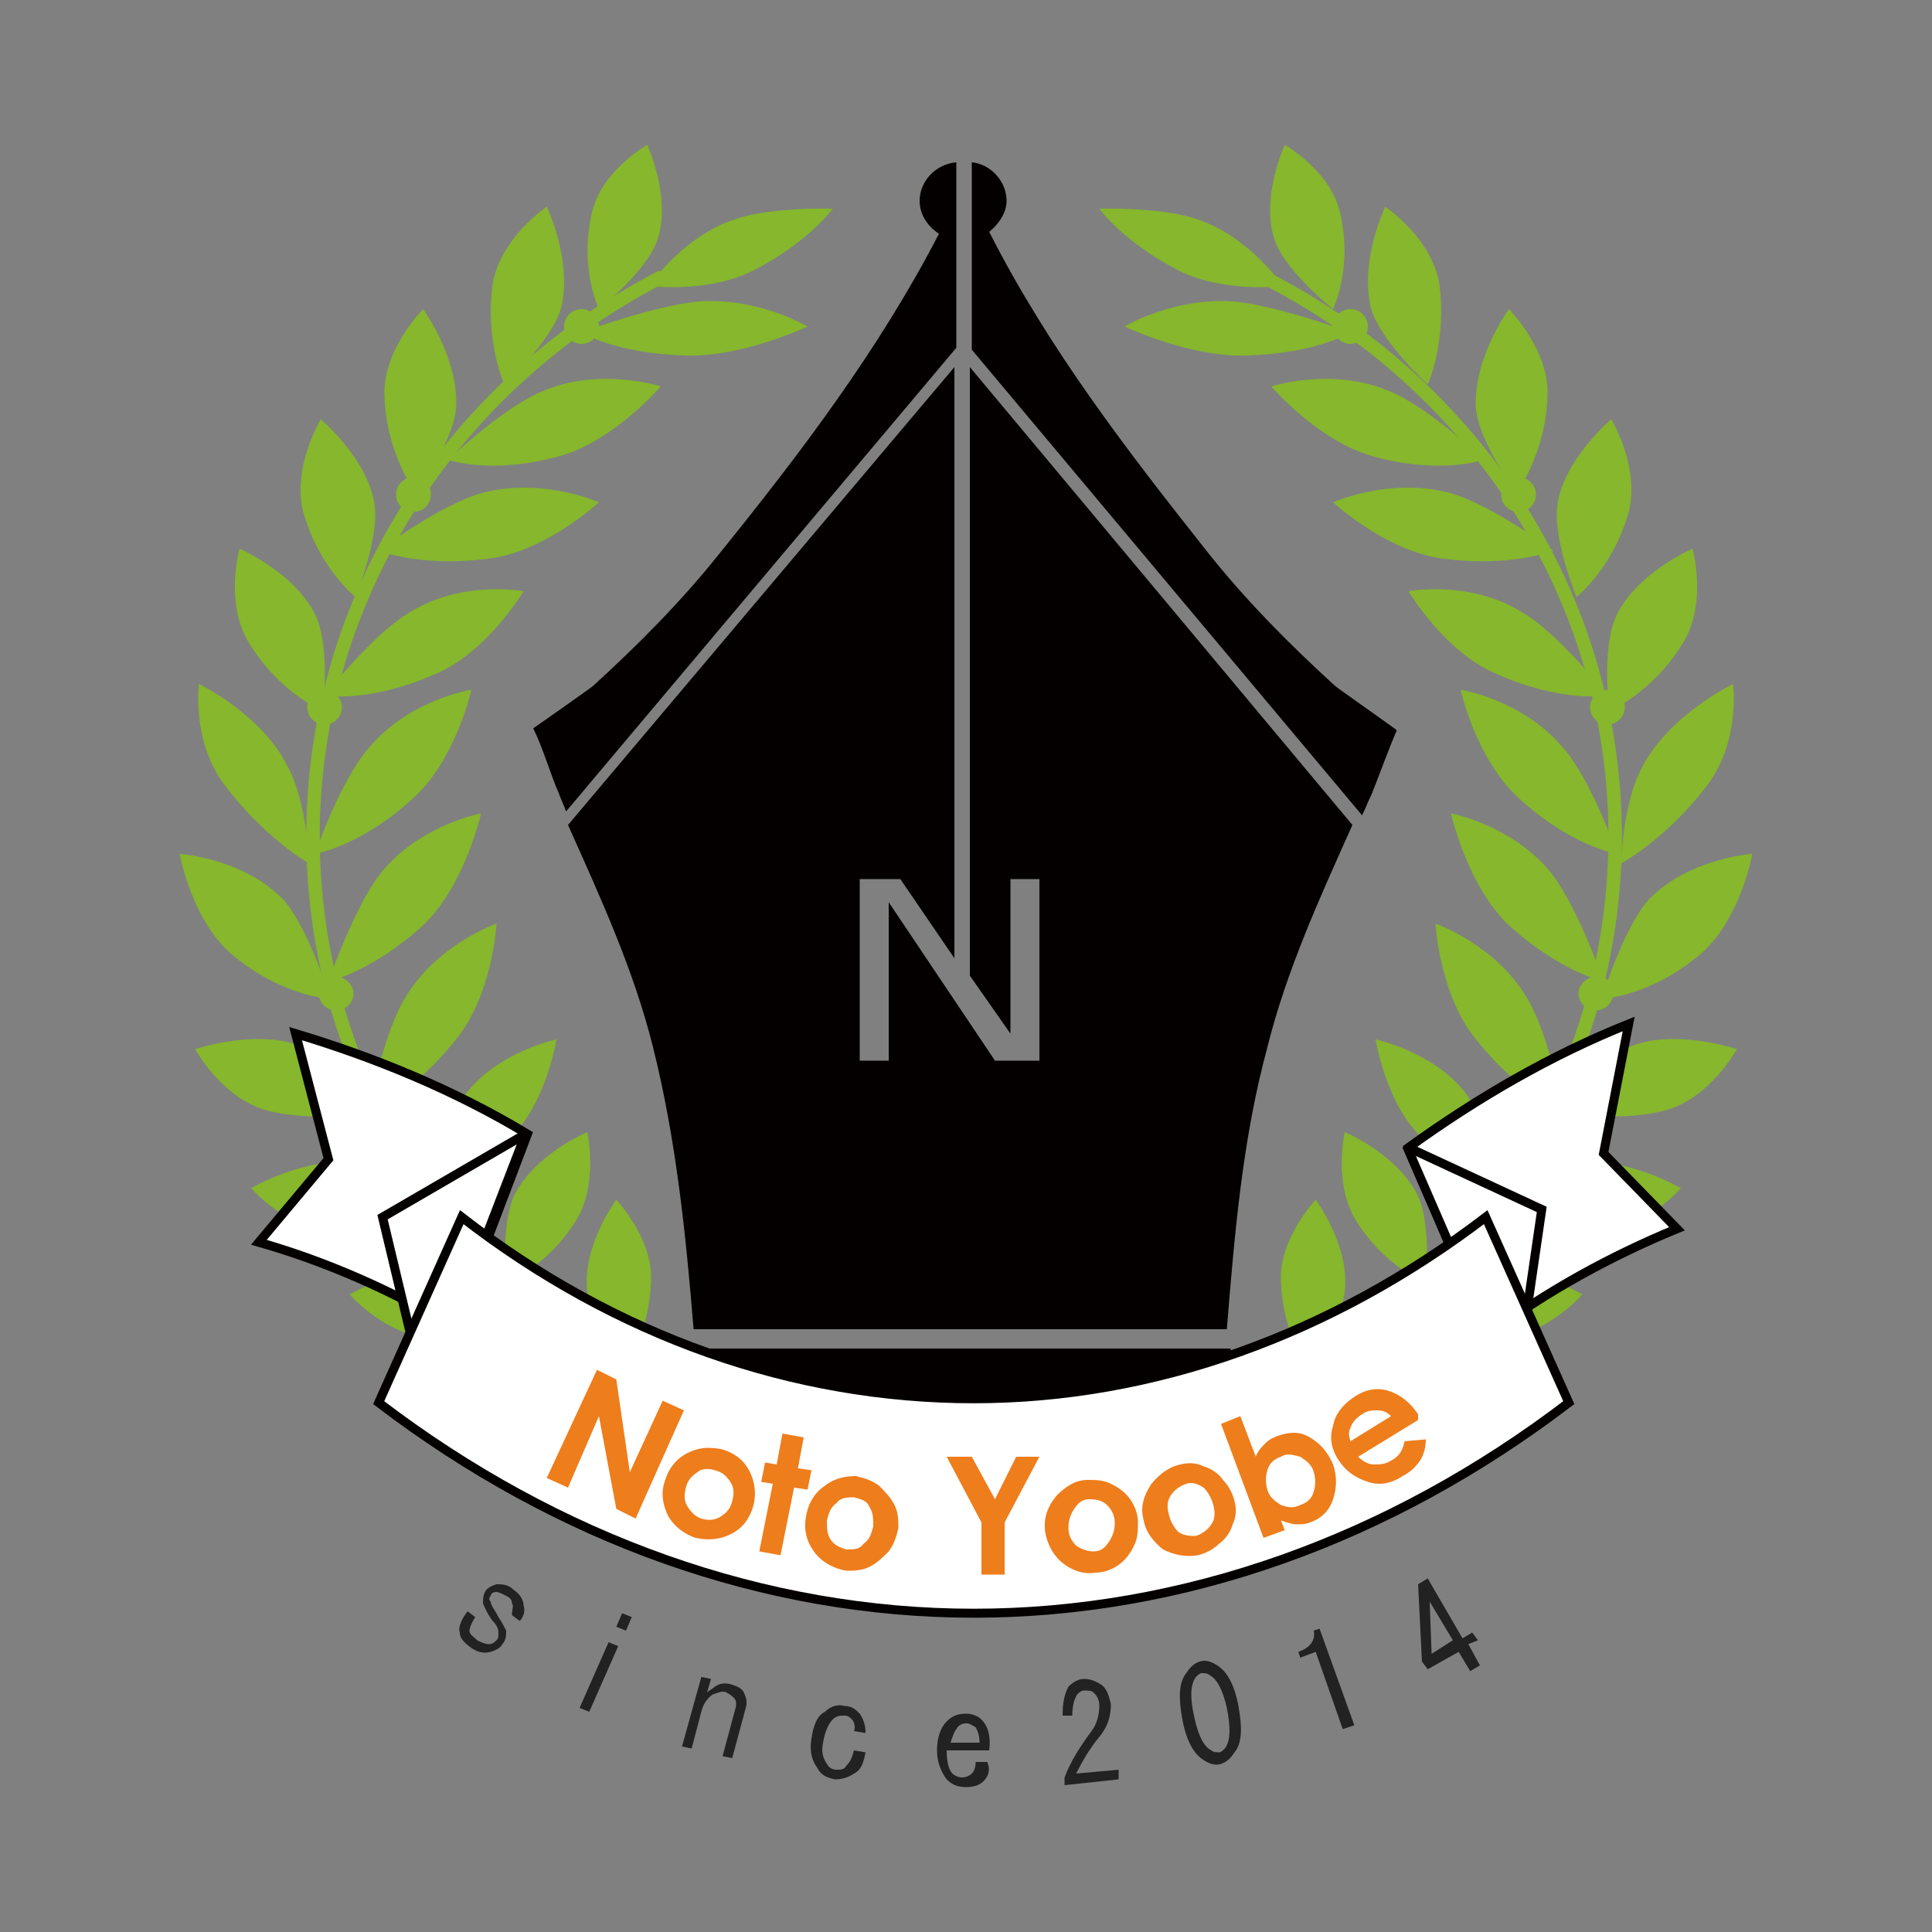 <?xml version="1.0" encoding="utf-8"?>
<!-- Generator: Adobe Illustrator 26.2.1, SVG Export Plug-In . SVG Version: 6.00 Build 0)  -->
<svg version="1.1" id="img-logo-notoyoobe" xmlns="http://www.w3.org/2000/svg" xmlns:xlink="http://www.w3.org/1999/xlink" x="0px"
	 y="0px" viewBox="0 0 100 100" style="enable-background:new 0 0 100 100;" xml:space="preserve">
<rect x="0" y="0" width="100" height="100" fill="#808080" stroke="none"/>
<style type="text/css">
	.st0{fill:#040000;}
	.st1{fill:#86B72C;}
	.st2{fill:none;stroke:#86B72C;stroke-width:0.698;}
	.st3{fill:#FFFFFF;stroke:#040000;stroke-width:0.465;}
	.st4{fill:#FFFFFF;}
	.st5{fill:none;stroke:#040000;stroke-width:0.465;}
	.st6{fill:#EE7D1C;}
	.st7{fill:#222222;}
</style>
<g>
	<g>
		<rect x="36.5" y="69.8" class="st0" width="27.2" height="8.3"/>
		<g>
			<g>
				<path class="st0" d="M50.2,50.5l2.1,3v-8h1.5v9.4h-2.3L46,46.7v8.2h-1.5v-9.4h2.1l2.8,4.1V19l-20,23.7c1.7,3.8,3.4,7.5,4.4,11.5
					c1.2,4.8,1.7,9.7,2.1,14.6h27.6c0.4-4.9,0.8-9.8,2.1-14.6c1-4,2.7-7.7,4.4-11.5L50.2,19V50.5z M49.5,8.4c-1.1,0.1-1.9,1-1.9,2
					c0,0.7,0.4,1.3,1,1.7c-3.1,6-7.2,11.4-11.4,16.6c-2,2.5-4.2,4.7-6.5,6.8c-0.1,0.1-3.1,2.2-3.1,2.2c0.5,1,0.9,2.4,1.3,3.3
					c0.1,0.3,0.3,0.7,0.4,1l20.2-24V8.4z M69.1,35.5c-2.3-2.1-4.5-4.3-6.5-6.8c-4.2-5.3-8.3-10.6-11.4-16.7c0.5-0.4,0.9-1,0.9-1.6
					c0-1-0.8-1.9-1.8-2v9.7l20.2,24.1c0.2-0.4,0.3-0.7,0.5-1.1c0.4-1,0.9-2.4,1.3-3.3C72.2,37.7,69.2,35.6,69.1,35.5z"/>
			</g>
		</g>
		<g>
			<path class="st1" d="M28.3,10.7c0,0-2.4,1.6-2.8,4c-0.4,3,0.6,5.2,0.6,5.2s2.3-2.1,2.9-3.8C29.7,13.6,28.3,10.7,28.3,10.7
				L28.3,10.7z"/>
			<path class="st1" d="M21.9,16c0,0-2.1,2.1-2,4.5c0.1,3,1.6,5,1.6,5s1.9-2.5,2.1-4.3C23.8,18.6,21.9,16,21.9,16L21.9,16z"/>
			<path class="st1" d="M16.6,21.7c0,0-1.5,2.5-0.9,4.8c0.8,2.9,2.7,4.4,2.7,4.4s1.2-2.9,1-4.7C19.1,23.8,16.6,21.7,16.6,21.7
				L16.6,21.7z"/>
			<path class="st1" d="M12.4,28.4c0,0-0.8,2.8,0.5,4.9c1.6,2.6,3.8,3.5,3.8,3.5s0.4-3.1-0.3-4.8C15.4,29.7,12.4,28.4,12.4,28.4
				L12.4,28.4z"/>
			<path class="st1" d="M10.3,35.4c0,0-0.4,2.9,1.3,5.2c2.1,2.8,4.4,4.1,4.4,4.1s-0.1-3.2-1.1-5C13.6,37,10.3,35.4,10.3,35.4
				L10.3,35.4z"/>
			<path class="st1" d="M9.3,44.2c0,0,0.6,3.4,2.7,5.2c2.6,2.2,5.1,2.3,5.1,2.3s-1.1-3.6-2.4-5.1C12.6,44.4,9.3,44.2,9.3,44.2
				L9.3,44.2z"/>
			<path class="st1" d="M13,61.5c0,0,1.9,2.2,4.4,2.3c3.1,0.1,5.3-1.2,5.3-1.2s-2.4-2.1-4.2-2.4C15.9,59.8,13,61.5,13,61.5L13,61.5z
				"/>
			<path class="st1" d="M18.1,67c0,0,1.9,2.2,4.4,2.3c3.1,0.1,5.3-1.2,5.3-1.2s-2.4-2-4.2-2.4C21,65.3,18.1,67,18.1,67L18.1,67z"/>
			<path class="st1" d="M10.1,54.3c0,0,1.4,2.6,3.8,3.2c3,0.7,5.4-0.1,5.4-0.1s-1.9-2.5-3.6-3.2C13.4,53.2,10.1,54.3,10.1,54.3
				L10.1,54.3z"/>
			<path class="st1" d="M41.8,16.9c0,0-3.4,1.6-6.3,1.5c-3.7-0.1-5.4-1.2-5.4-1.2s3.8-1.4,6.1-1.6C39.3,15.4,41.8,16.9,41.8,16.9
				L41.8,16.9z"/>
			<path class="st1" d="M34.2,20c0,0-2.4,2.8-5.2,3.6c-3.6,1-5.8,0.2-5.8,0.2s2.9-2.8,5-3.6C31.1,19,34.2,20,34.2,20L34.2,20z"/>
			<path class="st1" d="M31,26c0,0-2.7,2.5-5.6,2.9c-3.6,0.5-5.8-0.4-5.8-0.4s3.2-2.4,5.4-3C28.1,24.7,31,26,31,26L31,26z"/>
			<path class="st1" d="M27.1,30.6c0,0-1.9,3.2-4.6,4.3c-3.4,1.5-5.7,1.1-5.7,1.1s2.5-3.2,4.4-4.3C23.9,30,27.1,30.6,27.1,30.6
				L27.1,30.6z"/>
			<path class="st1" d="M24.4,35.7c0,0-0.8,3.6-3,5.6c-2.7,2.5-5.1,2.9-5.1,2.9s1.3-3.8,2.8-5.5C21.2,36.2,24.4,35.7,24.4,35.7
				L24.4,35.7z"/>
			<path class="st1" d="M24.9,42.1c0,0-0.8,3.6-2.9,5.7c-2.7,2.5-5,3-5,3s1.3-3.8,2.7-5.6C21.7,42.7,24.9,42.1,24.9,42.1L24.9,42.1z
				"/>
			<path class="st1" d="M25.7,47.8c0,0-0.2,3.7-2.1,6c-2.3,2.9-4.5,3.7-4.5,3.7s0.7-4,1.9-5.9C22.6,48.9,25.7,47.8,25.7,47.8
				L25.7,47.8z"/>
			<path class="st1" d="M28.8,53.8c0,0-0.5,3.2-2.3,5c-2.3,2.3-4.4,2.7-4.4,2.7s0.9-3.4,2.1-5C25.9,54.4,28.8,53.8,28.8,53.8
				L28.8,53.8z"/>
			<path class="st1" d="M30.4,58.6c0,0,0.6,2.7-0.6,4.6c-1.5,2.4-3.6,3.2-3.6,3.2s-0.3-2.9,0.4-4.5C27.7,59.7,30.4,58.6,30.4,58.6
				L30.4,58.6z"/>
			<path class="st1" d="M31.9,62.1c0,0,1.9,2,1.8,4.2c-0.1,2.8-1.4,4.6-1.4,4.6s-1.7-2.4-1.9-4C30.1,64.5,31.9,62.1,31.9,62.1
				L31.9,62.1z"/>
			<path class="st1" d="M33.5,7.5c0,0-2.5,1.4-2.9,3.7C30,13.9,31,16,31,16s2.4-1.9,3-3.5C34.8,10.3,33.5,7.5,33.5,7.5L33.5,7.5z"/>
			<path class="st1" d="M33.6,14.8c0,0,3,0.4,5.4-0.8c2.9-1.5,4.1-3.2,4.1-3.2s-3.4-0.1-5.2,0.6C35.3,12.3,33.6,14.8,33.6,14.8
				L33.6,14.8z"/>
			<path class="st1" d="M31,16.9c0,0.5-0.4,0.9-0.9,0.9c-0.5,0-0.9-0.4-0.9-0.9c0-0.5,0.4-0.9,0.9-0.9C30.6,16,31,16.4,31,16.9z"/>
			<path class="st1" d="M22.3,25.6c0,0.5-0.4,0.9-0.9,0.9c-0.5,0-0.9-0.4-0.9-0.9c0-0.5,0.4-0.9,0.9-0.9
				C22,24.7,22.3,25.1,22.3,25.6z"/>
			<path class="st1" d="M17.7,36.6c0,0.5-0.4,0.9-0.9,0.9c-0.5,0-0.9-0.4-0.9-0.9c0-0.5,0.4-0.9,0.9-0.9
				C17.4,35.8,17.7,36.2,17.7,36.6z"/>
			<path class="st1" d="M18.3,51.4c0,0.5-0.4,0.9-0.9,0.9c-0.5,0-0.9-0.4-0.9-0.9c0-0.5,0.4-0.9,0.9-0.9
				C17.9,50.6,18.3,51,18.3,51.4z"/>
		</g>
		<g>
			<path class="st1" d="M71.7,10.7c0,0,2.4,1.6,2.8,4c0.4,3-0.6,5.2-0.6,5.2s-2.3-2.1-2.9-3.8C70.3,13.6,71.7,10.7,71.7,10.7
				L71.7,10.7z"/>
			<path class="st1" d="M78.1,16c0,0,2.1,2.1,2,4.5c-0.1,3-1.6,5-1.6,5s-1.9-2.5-2.1-4.3C76.2,18.6,78.1,16,78.1,16L78.1,16z"/>
			<path class="st1" d="M83.4,21.7c0,0,1.5,2.5,0.9,4.8c-0.8,2.9-2.7,4.4-2.7,4.4s-1.2-2.9-1-4.7C80.9,23.8,83.4,21.7,83.4,21.7
				L83.4,21.7z"/>
			<path class="st1" d="M87.6,28.4c0,0,0.8,2.8-0.5,4.9c-1.6,2.6-3.8,3.5-3.8,3.5s-0.4-3.1,0.3-4.8C84.6,29.7,87.6,28.4,87.6,28.4
				L87.6,28.4z"/>
			<path class="st1" d="M89.7,35.4c0,0,0.4,2.9-1.3,5.2c-2.1,2.8-4.5,4.1-4.5,4.1s0.1-3.2,1.1-5C86.4,37,89.7,35.4,89.7,35.4
				L89.7,35.4z"/>
			<path class="st1" d="M90.7,44.2c0,0-0.6,3.4-2.7,5.2c-2.6,2.2-5.1,2.3-5.1,2.3s1.1-3.6,2.4-5.1C87.4,44.4,90.7,44.2,90.7,44.2
				L90.7,44.2z"/>
			<path class="st1" d="M87,61.5c0,0-1.9,2.2-4.4,2.3c-3.1,0.1-5.3-1.2-5.3-1.2s2.4-2.1,4.2-2.4C84.1,59.8,87,61.5,87,61.5L87,61.5z
				"/>
			<path class="st1" d="M81.9,67c0,0-1.9,2.2-4.4,2.3c-3.1,0.1-5.3-1.2-5.3-1.2s2.4-2,4.2-2.4C79,65.3,81.9,67,81.9,67L81.9,67z"/>
			<path class="st1" d="M89.9,54.3c0,0-1.4,2.6-3.8,3.2c-3,0.7-5.4-0.1-5.4-0.1s1.9-2.5,3.6-3.2C86.6,53.2,89.9,54.3,89.9,54.3
				L89.9,54.3z"/>
			<path class="st1" d="M58.2,16.9c0,0,3.4,1.6,6.3,1.5c3.7-0.1,5.4-1.2,5.4-1.2s-3.8-1.4-6.1-1.6C60.7,15.4,58.2,16.9,58.2,16.9
				L58.2,16.9z"/>
			<path class="st1" d="M65.8,20c0,0,2.4,2.8,5.2,3.6c3.5,1,5.8,0.2,5.8,0.2s-2.9-2.8-5-3.6C68.9,19,65.8,20,65.8,20L65.8,20z"/>
			<path class="st1" d="M69,26c0,0,2.7,2.5,5.6,2.9c3.6,0.5,5.8-0.4,5.8-0.4s-3.2-2.4-5.4-3C71.9,24.7,69,26,69,26L69,26z"/>
			<path class="st1" d="M72.9,30.6c0,0,1.9,3.2,4.6,4.3c3.4,1.5,5.7,1.1,5.7,1.1s-2.5-3.2-4.4-4.3C76.1,30,72.9,30.6,72.9,30.6
				L72.9,30.6z"/>
			<path class="st1" d="M75.6,35.7c0,0,0.8,3.6,3,5.6c2.7,2.5,5.1,2.9,5.1,2.9s-1.3-3.8-2.8-5.5C78.8,36.2,75.6,35.7,75.6,35.7
				L75.6,35.7z"/>
			<path class="st1" d="M75.1,42.1c0,0,0.8,3.6,2.9,5.7c2.7,2.5,5,3,5,3s-1.3-3.8-2.7-5.6C78.3,42.7,75.1,42.1,75.1,42.1L75.1,42.1z
				"/>
			<path class="st1" d="M74.3,47.8c0,0,0.2,3.7,2.1,6c2.3,2.9,4.5,3.7,4.5,3.7s-0.7-4-1.9-5.9C77.4,48.9,74.3,47.8,74.3,47.8
				L74.3,47.8z"/>
			<path class="st1" d="M71.2,53.8c0,0,0.5,3.2,2.3,5c2.3,2.3,4.4,2.7,4.4,2.7s-0.9-3.4-2.1-5C74.1,54.4,71.2,53.8,71.2,53.8
				L71.2,53.8z"/>
			<path class="st1" d="M69.6,58.6c0,0-0.6,2.7,0.6,4.6c1.5,2.4,3.6,3.2,3.6,3.2s0.3-2.9-0.4-4.5C72.3,59.7,69.6,58.6,69.6,58.6
				L69.6,58.6z"/>
			<path class="st1" d="M68.1,62.1c0,0-1.9,2-1.8,4.2c0.1,2.8,1.4,4.6,1.4,4.6s1.7-2.4,1.9-4C69.9,64.5,68.1,62.1,68.1,62.1
				L68.1,62.1z"/>
			<path class="st1" d="M66.5,7.5c0,0,2.5,1.4,2.9,3.7C70,13.9,69,16,69,16s-2.4-1.9-3-3.5C65.2,10.3,66.5,7.5,66.5,7.5L66.5,7.5z"
				/>
			<path class="st1" d="M66.4,14.8c0,0-3,0.4-5.4-0.8c-2.9-1.5-4.1-3.2-4.1-3.2s3.4-0.1,5.2,0.6C64.7,12.3,66.4,14.8,66.4,14.8
				L66.4,14.8z"/>
			<path class="st1" d="M69,16.9c0,0.5,0.4,0.9,0.9,0.9c0.5,0,0.9-0.4,0.9-0.9c0-0.5-0.4-0.9-0.9-0.9C69.4,16,69,16.4,69,16.9z"/>
			<path class="st1" d="M77.7,25.6c0,0.5,0.4,0.9,0.9,0.9c0.5,0,0.9-0.4,0.9-0.9c0-0.5-0.4-0.9-0.9-0.9C78,24.7,77.7,25.1,77.7,25.6
				z"/>
			<path class="st1" d="M82.3,36.6c0,0.5,0.4,0.9,0.9,0.9c0.5,0,0.9-0.4,0.9-0.9c0-0.5-0.4-0.9-0.9-0.9
				C82.6,35.8,82.3,36.2,82.3,36.6z"/>
			<path class="st1" d="M81.7,51.4c0,0.5,0.4,0.9,0.9,0.9c0.5,0,0.9-0.4,0.9-0.9c0-0.5-0.4-0.9-0.9-0.9C82.1,50.6,81.7,51,81.7,51.4
				z"/>
		</g>
		<path class="st2" d="M65.7,14.5C76.3,20,83.6,30.8,83.6,43.3c0,18-15.1,32.6-33.7,32.6c-18.6,0-33.7-14.6-33.7-32.6
			c0-12.6,7.4-23.5,18.1-29"/>
		<g>
			<path class="st3" d="M77,69.1c3.1-2.3,6.4-4.1,9.8-5.5L83,59.7l1.3-6.7c-4,1.6-7.8,3.8-11.4,6.4L77,69.1z"/>
			<polyline class="st3" points="72.9,59.4 79.8,62.6 78.4,72.2 72.8,59.3 			"/>
			<path class="st3" d="M23.5,68.7c-3.2-1.9-6.6-3.4-10.1-4.4l3.6-4.3l-1.7-6.5c4,1.2,8.2,2.9,12,5.2L23.5,68.7z"/>
			<polyline class="st3" points="27.2,58.7 19.8,63 22,72.2 27.2,58.7 			"/>
			<g>
				<g>
					<path class="st4" d="M76.9,63c-8,6.1-17.2,9.4-26.5,9.4c-9.3,0-18.5-3.2-26.5-9.4l-4.3,9.6c9.3,7.1,20,10.9,30.8,10.9
						c10.8,0,21.5-3.8,30.8-10.9L76.9,63z"/>
				</g>
				<g>
					<path class="st5" d="M76.9,63c-8,6.1-17.2,9.4-26.5,9.4c-9.3,0-18.5-3.2-26.5-9.4l-4.3,9.6c9.3,7.1,20,10.9,30.8,10.9
						c10.8,0,21.5-3.8,30.8-10.9L76.9,63z"/>
				</g>
			</g>
			<g>
				<path class="st6" d="M30.9,70.9l1,0.5l0.7,4.8l1.7-3.7l1.1,0.5l-2.5,5.6l-1-0.5L31,73.3L29.4,77l-1.1-0.5L30.9,70.9z"/>
				<path class="st6" d="M37.3,75c0.4,0.1,0.8,0.3,1.1,0.6c0.3,0.3,0.5,0.7,0.6,1.1c0.1,0.4,0.1,0.8,0,1.2c-0.1,0.4-0.3,0.8-0.6,1.1
					c-0.3,0.3-0.7,0.5-1.1,0.6c-0.4,0.1-0.8,0.1-1.3,0c-0.6-0.2-1.1-0.6-1.4-1.1c-0.3-0.6-0.4-1.2-0.2-1.8c0.2-0.7,0.6-1.2,1.2-1.5
					C36.2,74.9,36.7,74.9,37.3,75z M37,76.1c-0.3-0.1-0.7-0.1-0.9,0.1c-0.3,0.2-0.5,0.4-0.6,0.8c-0.1,0.4-0.1,0.7,0.1,1
					c0.2,0.3,0.4,0.5,0.7,0.6c0.3,0.1,0.7,0.1,1-0.1c0.3-0.2,0.5-0.4,0.6-0.8c0.1-0.4,0.1-0.7-0.1-1C37.6,76.4,37.4,76.2,37,76.1z"
					/>
				<path class="st6" d="M40.5,74.2l1.1,0.2l-0.3,1.6l0.7,0.1l-0.2,1l-0.7-0.1l-0.7,3.5l-1.1-0.2l0.7-3.5l-0.6-0.1l0.2-1l0.6,0.1
					L40.5,74.2z"/>
				<path class="st6" d="M44.3,76.4c0.4,0.1,0.8,0.2,1.2,0.5c0.3,0.3,0.6,0.6,0.8,1c0.2,0.4,0.2,0.8,0.2,1.2
					c-0.1,0.4-0.2,0.8-0.5,1.2c-0.3,0.3-0.6,0.6-1,0.8c-0.4,0.2-0.8,0.2-1.2,0.2c-0.6-0.1-1.2-0.4-1.6-0.9c-0.4-0.5-0.6-1.1-0.5-1.8
					c0.1-0.7,0.4-1.3,1-1.7C43.2,76.5,43.8,76.4,44.3,76.4z M44.2,77.5c-0.3,0-0.7,0-0.9,0.3c-0.3,0.2-0.4,0.5-0.5,0.9
					c0,0.4,0,0.7,0.2,1c0.2,0.3,0.5,0.4,0.8,0.5c0.4,0,0.7,0,0.9-0.3c0.3-0.2,0.4-0.5,0.5-0.9c0-0.4,0-0.7-0.2-1
					C44.9,77.7,44.6,77.6,44.2,77.5z"/>
				<path class="st6" d="M49,75.4l1.3,0l1.2,2.2l1.1-2.2l1.2,0L52,78.8l0,2.7l-1.2,0l0-2.7L49,75.4z"/>
				<path class="st6" d="M56.3,76.6c0.4,0,0.8,0,1.2,0.2c0.4,0.2,0.7,0.4,1,0.8c0.2,0.3,0.4,0.7,0.4,1.2c0,0.4,0,0.8-0.2,1.2
					c-0.2,0.4-0.4,0.7-0.8,1c-0.3,0.2-0.7,0.4-1.2,0.4c-0.6,0.1-1.2-0.1-1.7-0.5c-0.5-0.4-0.8-1-0.9-1.6c-0.1-0.7,0.1-1.3,0.6-1.9
					C55.2,76.9,55.7,76.6,56.3,76.6z M56.4,77.6c-0.4,0-0.6,0.2-0.8,0.5c-0.2,0.3-0.3,0.6-0.3,1c0,0.4,0.2,0.7,0.4,0.9
					c0.3,0.2,0.6,0.3,0.9,0.3c0.4,0,0.6-0.2,0.8-0.5c0.2-0.3,0.3-0.6,0.3-1c0-0.4-0.2-0.7-0.4-0.9C57.1,77.7,56.8,77.6,56.4,77.6z"
					/>
				<path class="st6" d="M61.1,75.8c0.4-0.1,0.8-0.1,1.2,0.1c0.4,0.1,0.8,0.4,1,0.7c0.3,0.3,0.5,0.7,0.6,1.1
					c0.1,0.4,0.1,0.8-0.1,1.2c-0.1,0.4-0.4,0.8-0.7,1c-0.3,0.3-0.7,0.5-1.1,0.6c-0.6,0.1-1.2,0-1.8-0.3c-0.5-0.4-0.9-0.9-1-1.5
					c-0.2-0.7,0-1.3,0.4-1.9C60.1,76.2,60.6,75.9,61.1,75.8z M61.4,76.8c-0.3,0.1-0.6,0.3-0.8,0.6c-0.2,0.3-0.2,0.6-0.1,1
					c0.1,0.4,0.3,0.7,0.5,0.9c0.3,0.2,0.6,0.2,0.9,0.2c0.3-0.1,0.6-0.3,0.8-0.6c0.2-0.3,0.2-0.6,0.1-1c-0.1-0.4-0.3-0.7-0.5-0.9
					C62,76.8,61.7,76.7,61.4,76.8z"/>
				<path class="st6" d="M64.2,73.3l0.8,2.1c0.1-0.3,0.3-0.5,0.5-0.7c0.2-0.2,0.4-0.3,0.7-0.4c0.6-0.2,1.1-0.2,1.6,0.1
					c0.5,0.3,0.9,0.7,1.2,1.4c0.2,0.6,0.2,1.2,0,1.8c-0.2,0.6-0.6,1-1.2,1.2c-0.2,0.1-0.5,0.1-0.7,0.1c-0.2,0-0.5-0.1-0.8-0.2
					l0.2,0.5l-1.1,0.4l-2.2-5.9L64.2,73.3z M66.3,75.4c-0.3,0.1-0.6,0.3-0.7,0.7c-0.1,0.3-0.1,0.7,0,1c0.1,0.4,0.4,0.6,0.7,0.8
					c0.3,0.1,0.6,0.2,1,0c0.3-0.1,0.6-0.3,0.7-0.7c0.1-0.3,0.1-0.7,0-1c-0.1-0.4-0.4-0.6-0.7-0.8C66.9,75.3,66.6,75.2,66.3,75.4z"/>
				<path class="st6" d="M73.4,73.5l-3.1,1.9c0.2,0.2,0.5,0.4,0.8,0.4c0.3,0,0.6,0,0.9-0.2c0.4-0.2,0.6-0.5,0.7-1l1.1-0.1
					c0,0.4-0.1,0.8-0.3,1.1c-0.2,0.3-0.5,0.6-0.9,0.8c-0.6,0.4-1.2,0.5-1.8,0.3c-0.6-0.2-1.1-0.5-1.5-1.1c-0.4-0.6-0.5-1.2-0.3-1.8
					c0.1-0.6,0.5-1.1,1.1-1.5c0.6-0.4,1.2-0.5,1.8-0.3c0.6,0.2,1.1,0.6,1.5,1.2L73.4,73.5z M72,73.3c-0.2-0.2-0.4-0.3-0.7-0.3
					c-0.3,0-0.5,0-0.8,0.2c-0.3,0.2-0.5,0.4-0.6,0.7c-0.1,0.2-0.1,0.4,0,0.7L72,73.3z"/>
			</g>
		</g>
	</g>
	<g>
		<path class="st7" d="M26.5,83c0-0.2-0.1-0.3-0.3-0.4c-0.2-0.1-0.4-0.2-0.5-0.2c-0.2,0-0.3,0.1-0.3,0.2c-0.1,0.1-0.1,0.2,0,0.3
			c0,0.2,0.2,0.4,0.4,0.8c0.2,0.3,0.3,0.5,0.4,0.7c0,0.2,0,0.5-0.2,0.7c-0.1,0.2-0.3,0.3-0.6,0.4c-0.4,0.1-0.7,0-1-0.2
			c-0.4-0.3-0.6-0.5-0.6-0.8c-0.1-0.3,0.1-0.7,0.4-1.1l0.4,0.3c-0.2,0.3-0.3,0.6-0.3,0.7c0,0.2,0.2,0.3,0.4,0.5
			c0.2,0.1,0.4,0.2,0.6,0.2c0.2,0,0.3-0.1,0.4-0.2c0.1-0.1,0.1-0.2,0.1-0.4c0-0.2-0.1-0.4-0.3-0.6c-0.3-0.4-0.4-0.7-0.5-0.9
			c0-0.2,0-0.4,0.1-0.6c0.1-0.2,0.3-0.3,0.6-0.4c0.3,0,0.6,0,0.9,0.3c0.3,0.2,0.5,0.5,0.5,0.8c0.1,0.3,0,0.6-0.2,0.8l-0.4-0.3
			C26.5,83.3,26.6,83.1,26.5,83z"/>
		<path class="st7" d="M30.5,88.6L30,88.4l1.5-3.4l0.5,0.2L30.5,88.6z M32.7,83.7l-0.3,0.7l-0.5-0.2l0.3-0.7L32.7,83.7z"/>
		<path class="st7" d="M38,87.9c-0.1-0.1-0.2-0.2-0.4-0.3c-0.2-0.1-0.4,0-0.7,0.1c-0.3,0.2-0.5,0.5-0.6,0.9l-0.5,1.9l-0.5-0.1l1-3.6
			l0.5,0.1l-0.2,0.7c0.1-0.1,0.3-0.2,0.4-0.3c0.3-0.2,0.6-0.2,0.9-0.1c0.3,0.1,0.5,0.2,0.6,0.4c0.1,0.2,0.2,0.5,0.1,0.8L37.9,91
			l-0.5-0.1l0.7-2.6C38.1,88.1,38.1,88,38,87.9z"/>
		<path class="st7" d="M44.1,89c-0.1-0.1-0.2-0.2-0.4-0.2c-0.2,0-0.4,0-0.6,0.2c-0.2,0.2-0.4,0.6-0.5,1.2c-0.1,0.5,0,0.8,0.2,1.1
			c0.1,0.2,0.3,0.3,0.5,0.3c0.2,0,0.4,0,0.5-0.2c0.2-0.2,0.3-0.4,0.4-0.8l0.6,0.1c-0.1,0.5-0.2,0.9-0.6,1.1c-0.3,0.2-0.6,0.3-1,0.3
			c-0.4-0.1-0.7-0.2-0.9-0.6C42,91.1,41.9,90.6,42,90c0.1-0.7,0.3-1.2,0.7-1.4c0.3-0.3,0.7-0.4,1-0.3c0.4,0,0.6,0.2,0.8,0.4
			c0.2,0.3,0.3,0.6,0.3,1l-0.6-0.1C44.3,89.4,44.2,89.1,44.1,89z"/>
		<path class="st7" d="M50.9,92.2c-0.2,0.2-0.5,0.3-0.9,0.3c-0.4,0-0.7-0.1-1-0.4c-0.3-0.4-0.5-0.9-0.5-1.5c0-0.7,0.2-1.2,0.5-1.5
			c0.3-0.3,0.6-0.4,1-0.4c0.3,0,0.6,0.1,0.8,0.3c0.3,0.3,0.5,0.8,0.4,1.6l-2.2,0c0,0.6,0.1,1,0.3,1.2c0.1,0.1,0.3,0.2,0.5,0.2
			c0.2,0,0.4-0.1,0.5-0.2c0.1-0.1,0.2-0.3,0.2-0.6l0.6,0C51.3,91.7,51.1,92,50.9,92.2z M50.7,90.2c0-0.4-0.1-0.6-0.2-0.8
			c-0.2-0.1-0.3-0.2-0.5-0.2c-0.2,0-0.4,0.1-0.5,0.3c-0.1,0.1-0.2,0.4-0.3,0.7L50.7,90.2z"/>
		<path class="st7" d="M57.9,91.6l0,0.5l-2.8,0.3l0-0.4c0.3-0.8,0.8-1.6,1.4-2.4c0.3-0.4,0.4-0.9,0.4-1.3c0-0.3-0.1-0.5-0.3-0.7
			c-0.1-0.1-0.3-0.1-0.5-0.1c-0.1,0-0.3,0.1-0.4,0.3c-0.1,0.2-0.2,0.5-0.2,1L55,88.8c0-0.7,0.1-1.1,0.3-1.5c0.2-0.2,0.5-0.4,0.8-0.4
			c0.3,0,0.6,0.1,0.9,0.3c0.3,0.2,0.4,0.6,0.5,1c0,0.5-0.1,1.1-0.6,1.7c-0.5,0.6-0.9,1.3-1.2,1.9L57.9,91.6z"/>
		<path class="st7" d="M61.4,86.6c0.2-0.3,0.4-0.5,0.7-0.6c0.3-0.1,0.6,0,0.9,0.2c0.5,0.3,0.9,1,1.1,2.1c0.2,1.1,0.2,1.9-0.2,2.4
			c-0.2,0.3-0.4,0.5-0.7,0.6c-0.3,0.1-0.6,0-0.9-0.2c-0.5-0.3-0.9-1-1.1-2.1C61,87.9,61,87.1,61.4,86.6z M62.6,86.7
			c-0.1-0.1-0.3-0.1-0.4-0.1c-0.1,0-0.2,0.1-0.3,0.2c-0.3,0.4-0.3,1.1-0.1,2c0.2,1,0.5,1.6,0.9,1.8c0.1,0.1,0.3,0.1,0.4,0.1
			c0.1,0,0.2-0.1,0.3-0.2c0.3-0.4,0.3-1.1,0.1-2.1C63.3,87.5,63,86.9,62.6,86.7z"/>
		<path class="st7" d="M69.5,89.5l-0.7-2l-0.7-2l-0.8,0.3l-0.1-0.3c0.6-0.2,0.9-0.6,0.8-1.1l0.3-0.1l1.8,5L69.5,89.5z"/>
		<path class="st7" d="M76.1,86.5l-0.3-0.5l-0.3-0.5l-1.6,0.9l-0.3-0.4l-0.2-4l0.5-0.3l1.8,3.1l0.5-0.3l0.3,0.4L76,85.1l0.6,1.1
			L76.1,86.5z M75.2,84.9L74,82.9l0.1,2.7L75.2,84.9z"/>
	</g>
</g>
</svg>
